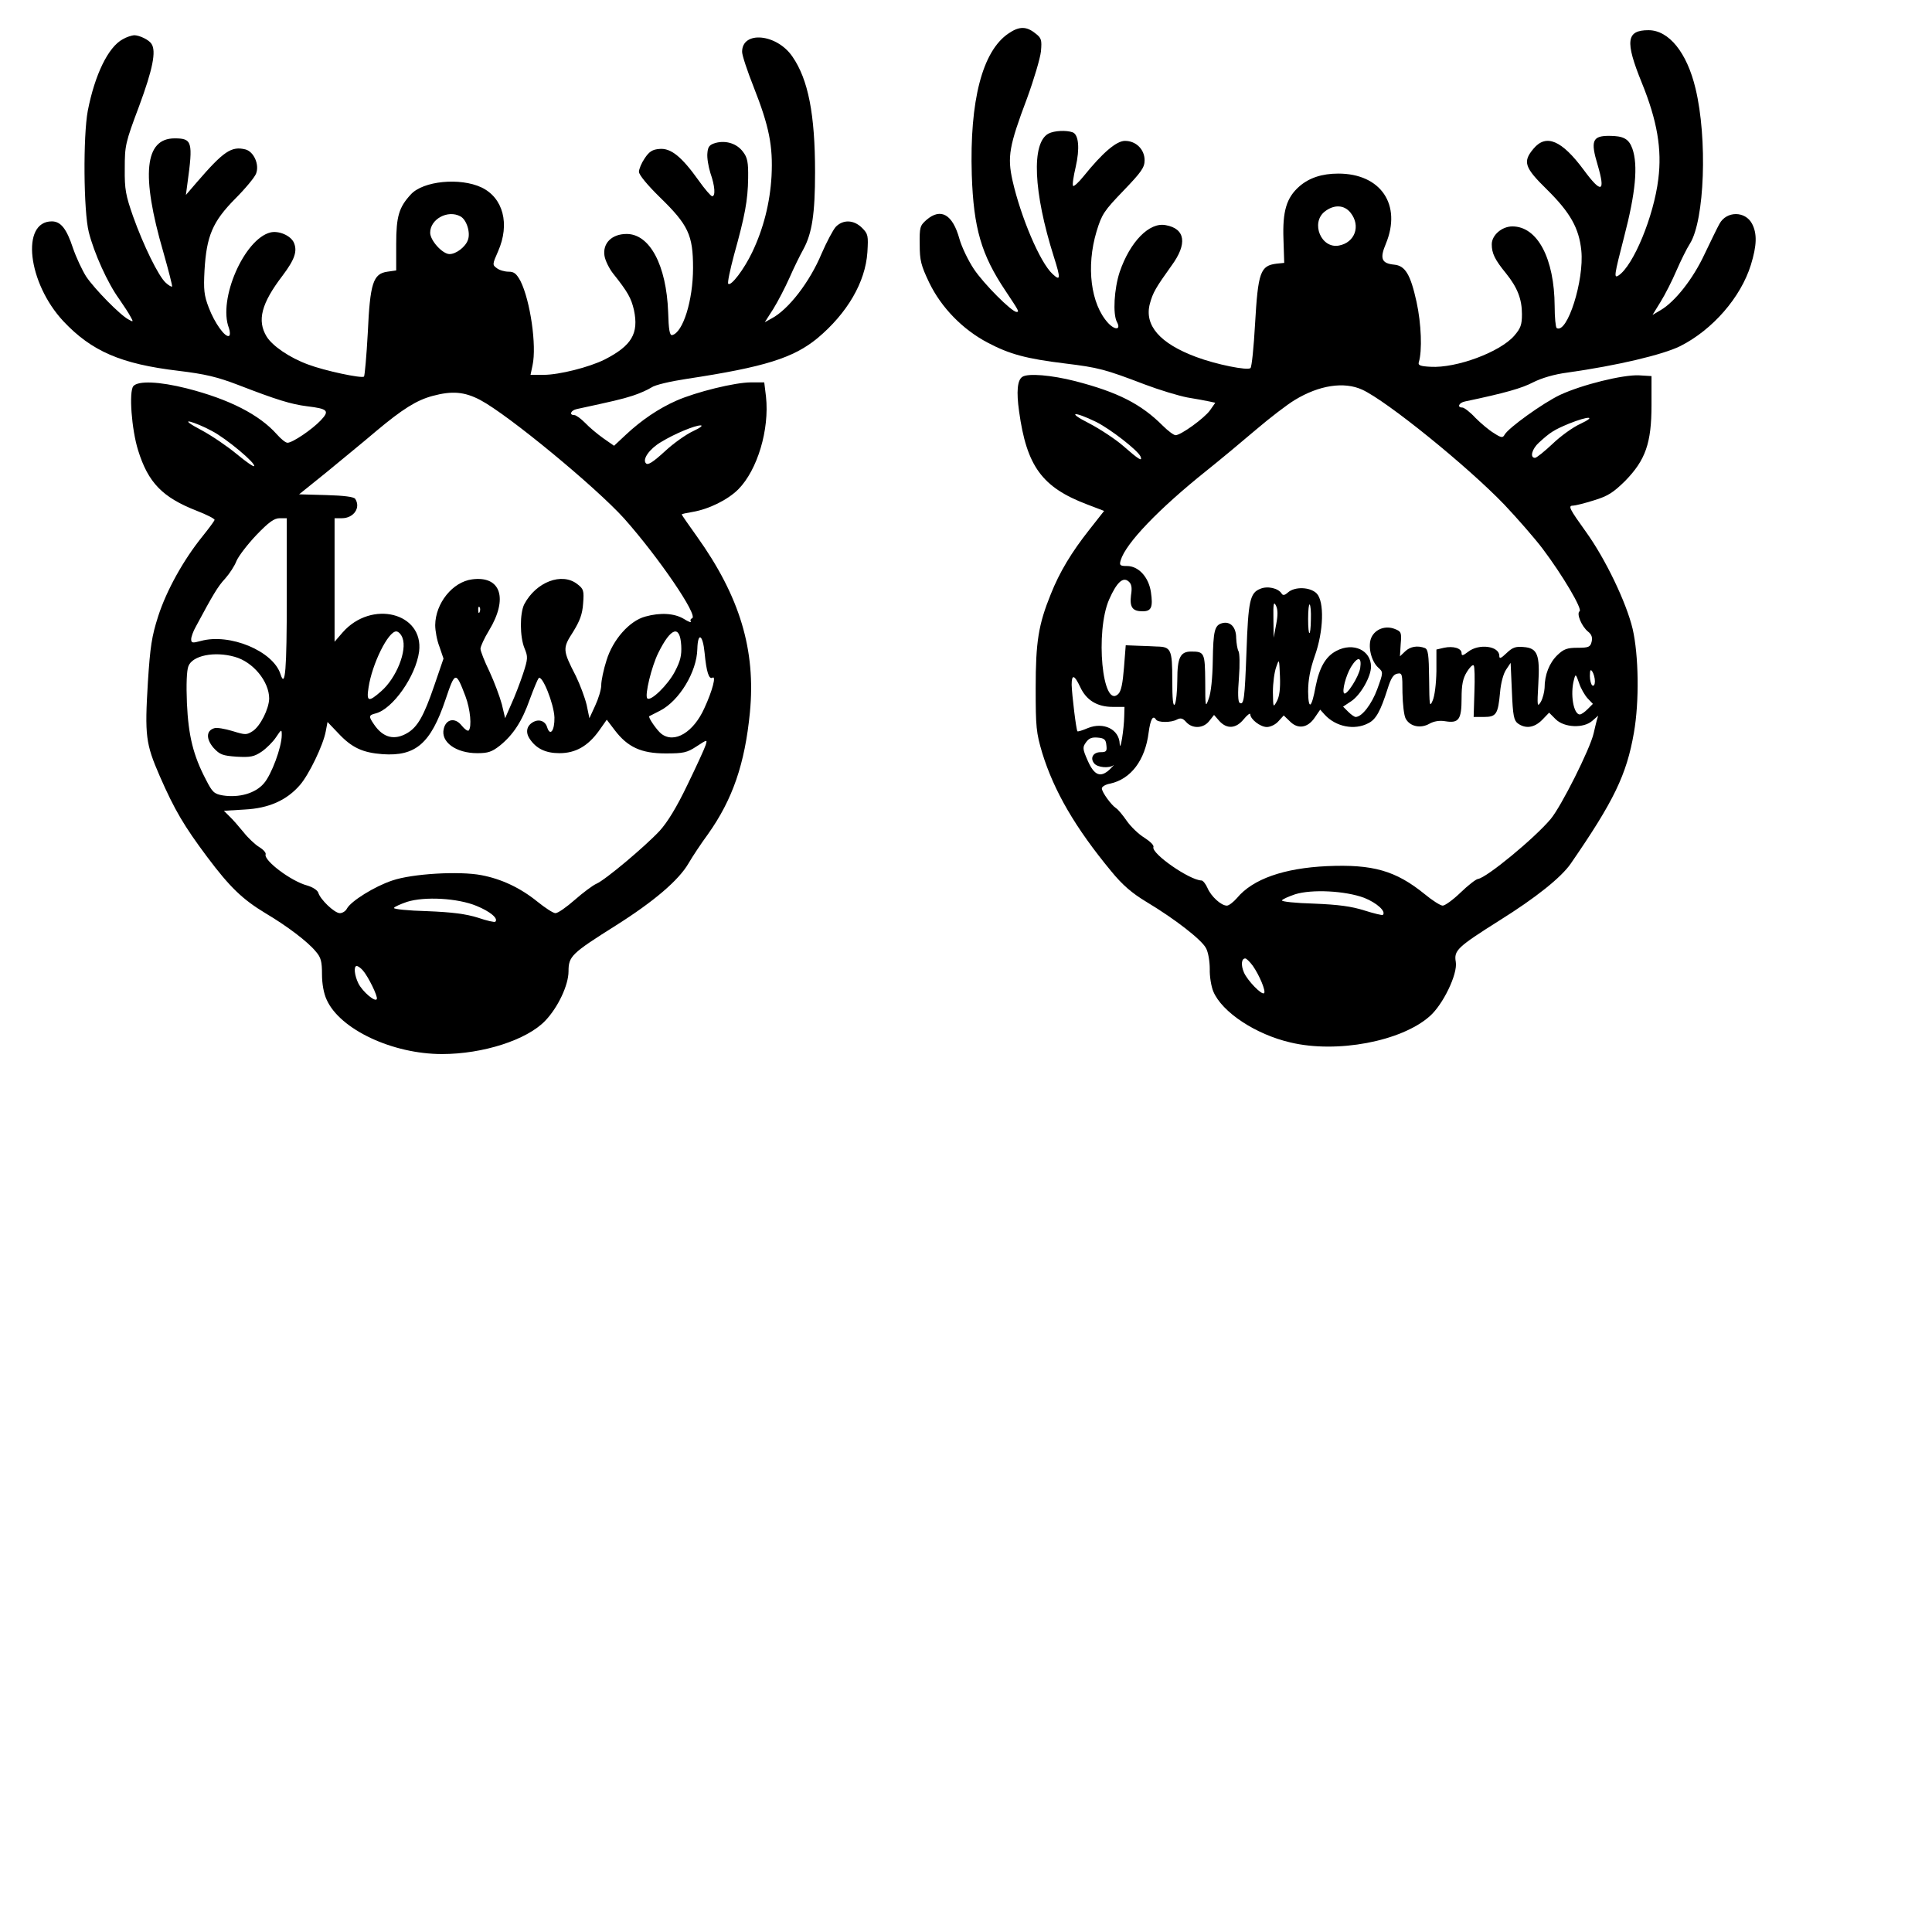 <?xml version="1.0" encoding="UTF-8" standalone="yes"?>
<svg version="1.0" xmlns="http://www.w3.org/2000/svg" width="203.2mm" height="203.2mm" viewBox="0 0 768 768" preserveAspectRatio="xMidYMid meet">
  <g transform="translate(0,768) scale(0.1,-0.1)" fill="#000000" stroke="none">
    <path d="M4009 7547 c-104 -70 -155 -267 -146 -562 7 -212 38 -318 134 -461
53 -80 56 -84 44 -84 -19 0 -131 112 -170 171 -22 33 -48 87 -57 119 -27 98
-74 125 -131 76 -26 -23 -28 -29 -27 -98 0 -63 5 -83 38 -152 48 -99 133 -186
232 -238 87 -46 153 -64 309 -83 131 -16 158 -23 315 -83 58 -22 134 -45 170
-52 36 -6 75 -13 88 -16 l23 -5 -21 -30 c-23 -32 -116 -99 -137 -99 -7 0 -30
17 -51 38 -86 86 -178 133 -348 177 -94 24 -188 32 -210 17 -20 -13 -24 -59
-13 -137 30 -218 91 -302 270 -370 l68 -26 -59 -75 c-71 -90 -118 -168 -153
-256 -49 -121 -60 -189 -60 -373 0 -156 2 -177 26 -258 47 -152 131 -297 274
-470 45 -55 82 -87 140 -122 115 -69 220 -151 237 -184 9 -16 15 -53 15 -83
-1 -29 6 -70 14 -89 34 -82 168 -171 307 -203 184 -44 440 4 553 104 53 46
112 168 104 216 -8 46 6 59 172 164 146 91 247 172 285 227 171 248 222 353
251 520 22 125 19 309 -5 413 -25 105 -108 278 -185 385 -66 92 -73 105 -52
105 8 0 45 9 83 21 56 17 77 31 124 77 81 83 105 150 105 302 l0 115 -50 3
c-63 3 -226 -37 -314 -78 -67 -32 -204 -130 -220 -158 -7 -13 -13 -13 -42 6
-19 11 -52 39 -74 61 -21 23 -45 41 -52 41 -22 0 -14 19 10 24 162 34 227 53
271 76 34 17 83 32 137 39 199 28 379 71 448 105 129 65 241 194 281 323 24
78 25 124 5 163 -27 52 -102 52 -130 0 -8 -14 -34 -68 -59 -120 -46 -99 -118
-190 -175 -223 l-32 -19 32 52 c18 29 46 84 63 124 17 39 41 88 54 108 58 93
70 417 22 616 -34 143 -106 232 -187 232 -88 0 -94 -43 -27 -208 62 -152 81
-266 66 -384 -18 -148 -99 -344 -158 -383 -19 -12 -18 -2 22 153 46 176 56
285 33 351 -14 39 -35 51 -93 51 -66 0 -74 -20 -45 -116 32 -109 15 -115 -55
-20 -88 119 -150 145 -200 85 -44 -52 -36 -75 54 -163 92 -91 127 -153 136
-242 12 -118 -56 -333 -98 -308 -4 3 -8 42 -8 87 -1 189 -68 317 -168 317 -42
0 -82 -35 -82 -71 0 -36 12 -61 57 -116 45 -56 63 -102 63 -162 0 -42 -5 -56
-31 -86 -57 -65 -230 -129 -332 -123 -41 2 -51 6 -47 18 14 46 10 153 -9 240
-24 109 -45 144 -89 148 -50 5 -58 24 -33 83 64 155 -20 279 -189 279 -65 0
-116 -17 -155 -51 -51 -45 -67 -98 -63 -210 l3 -94 -30 -3 c-65 -8 -74 -33
-86 -241 -5 -91 -13 -169 -18 -174 -11 -11 -136 14 -216 44 -145 54 -207 126
-184 212 12 44 23 63 86 151 64 87 55 147 -23 161 -65 13 -142 -66 -183 -186
-22 -67 -28 -167 -11 -199 17 -31 -7 -34 -35 -4 -69 75 -88 224 -46 364 21 69
30 82 107 162 71 74 84 92 84 121 0 43 -34 77 -78 77 -34 0 -89 -47 -164 -140
-20 -25 -39 -42 -42 -39 -4 3 1 37 10 75 17 74 12 129 -12 138 -25 9 -73 7
-96 -5 -69 -37 -60 -233 21 -489 28 -88 27 -99 -5 -69 -50 46 -126 226 -159
371 -21 95 -14 137 58 328 27 74 52 158 55 186 4 46 2 53 -23 72 -35 28 -64
28 -106 -1z m1360 -713 c41 -52 17 -118 -46 -130 -71 -14 -114 90 -57 135 37
29 78 27 103 -5z m46 -703 c98 -45 418 -304 565 -457 52 -55 121 -134 152
-175 80 -106 160 -242 147 -249 -13 -9 8 -60 34 -81 14 -11 18 -23 14 -40 -5
-21 -12 -24 -56 -24 -41 0 -55 -5 -80 -29 -32 -31 -51 -78 -51 -131 -1 -16 -7
-41 -15 -55 -14 -23 -15 -17 -10 70 7 118 -3 144 -59 148 -31 3 -44 -2 -67
-24 -23 -22 -29 -24 -29 -11 0 39 -81 50 -124 16 -21 -16 -26 -17 -26 -5 0 19
-33 29 -70 21 l-30 -7 0 -86 c-1 -52 -7 -99 -15 -117 -12 -28 -13 -21 -14 86
-1 97 -4 118 -17 123 -29 11 -58 6 -78 -13 l-21 -20 3 49 c4 46 2 50 -24 60
-36 14 -76 0 -92 -33 -16 -33 -2 -95 27 -121 20 -18 20 -19 -4 -85 -22 -60
-61 -111 -86 -111 -5 0 -18 9 -30 21 l-20 20 33 22 c37 25 78 97 78 137 0 65
-70 98 -137 63 -43 -22 -68 -66 -83 -141 -16 -88 -29 -97 -30 -21 0 46 8 88
26 140 36 100 39 218 8 250 -26 26 -87 28 -114 4 -12 -11 -20 -13 -25 -5 -13
22 -57 32 -86 19 -40 -16 -47 -48 -54 -249 -7 -187 -10 -214 -27 -204 -7 4 -8
39 -3 100 4 51 3 99 -2 106 -4 7 -8 30 -9 52 0 43 -23 67 -55 59 -31 -8 -36
-30 -38 -150 -1 -67 -7 -127 -16 -150 -13 -37 -14 -35 -14 68 -1 114 -3 119
-56 119 -43 0 -55 -24 -55 -113 0 -45 -5 -89 -10 -97 -7 -10 -10 21 -10 97 0
122 -5 132 -62 133 -13 1 -45 2 -73 3 l-50 2 -7 -89 c-5 -62 -11 -94 -23 -105
-63 -61 -92 248 -36 376 30 68 55 91 77 72 12 -10 15 -24 10 -55 -6 -48 6 -64
46 -64 35 0 42 16 33 77 -9 59 -49 103 -95 103 -28 0 -31 3 -25 23 20 67 150
203 340 355 55 44 144 118 199 165 54 46 123 99 153 117 97 59 196 74 268 41z
m-1058 -128 c58 -29 167 -114 177 -138 8 -21 -6 -13 -71 44 -29 25 -89 65
-135 89 -87 44 -62 49 29 5z m1925 -8 c-29 -13 -79 -49 -111 -80 -32 -30 -63
-55 -69 -55 -22 0 -12 36 16 61 45 41 59 50 119 75 77 31 113 31 45 -1z
m-1209 -797 l-10 -53 -1 75 c-1 60 1 71 10 53 8 -16 8 -39 1 -75z m138 21 c-1
-75 -11 -74 -11 1 0 35 3 60 6 57 4 -3 6 -30 5 -58z m-135 -326 c-15 -27 -15
-27 -16 36 0 36 6 80 13 99 12 35 12 34 15 -36 2 -50 -2 -80 -12 -99z m331
131 c-6 -35 -54 -110 -64 -100 -9 9 7 70 27 104 27 44 44 42 37 -4z m454 -95
l-3 -99 41 0 c49 0 56 11 64 98 3 36 13 74 24 90 l18 27 5 -113 c4 -98 8 -116
24 -128 31 -22 65 -17 96 14 l28 29 26 -26 c34 -34 112 -37 146 -6 l23 20 -6
-20 c-3 -11 -8 -33 -12 -50 -14 -62 -129 -291 -171 -341 -65 -77 -254 -233
-289 -238 -8 -1 -39 -25 -69 -54 -30 -29 -62 -52 -71 -52 -9 0 -42 21 -72 46
-115 93 -205 119 -388 111 -171 -8 -295 -51 -358 -127 -14 -16 -32 -30 -40
-30 -23 0 -63 37 -77 70 -7 16 -18 30 -24 30 -47 1 -200 107 -191 133 3 7 -14
23 -36 37 -23 14 -54 44 -70 67 -16 23 -35 46 -42 50 -19 12 -57 64 -57 79 0
7 15 16 33 19 82 18 139 92 153 203 7 52 17 71 29 52 8 -13 61 -13 84 0 14 7
23 5 36 -10 25 -28 69 -26 92 4 l19 24 21 -24 c30 -33 66 -31 97 7 14 17 26
26 26 20 0 -20 40 -51 66 -51 14 0 35 10 46 23 l21 23 24 -23 c32 -33 71 -27
99 14 l22 32 18 -20 c44 -48 118 -63 173 -34 31 15 49 49 77 137 13 42 23 57
38 60 20 4 21 0 21 -76 1 -45 6 -91 13 -103 17 -31 59 -40 94 -20 18 10 40 14
63 10 54 -9 65 7 65 91 0 54 5 79 21 105 11 18 23 30 27 26 4 -3 5 -51 3 -106z
m479 43 c0 -13 -4 -20 -10 -17 -5 3 -10 21 -10 38 0 24 3 28 10 17 5 -8 10
-25 10 -38z m-29 -68 l21 -22 -21 -21 c-12 -12 -25 -21 -31 -21 -25 0 -39 81
-23 139 6 23 7 23 20 -14 7 -22 23 -49 34 -61z m-2017 45 c24 -52 67 -79 129
-79 l47 0 -1 -37 c-1 -53 -16 -145 -18 -110 -2 58 -64 88 -126 63 -21 -9 -40
-15 -42 -13 -5 5 -22 146 -23 185 0 43 11 40 34 -9z m104 -231 c3 -24 0 -28
-23 -28 -30 0 -43 -24 -25 -45 13 -16 59 -20 76 -7 5 4 -1 -3 -14 -16 -37 -35
-62 -25 -88 34 -21 47 -21 54 -7 73 11 16 23 21 46 19 27 -2 33 -8 35 -30z
m1025 -607 c50 -20 88 -54 74 -68 -3 -2 -36 6 -74 18 -51 16 -101 23 -200 27
-73 2 -130 8 -127 13 3 5 26 15 52 24 67 21 200 14 275 -14z m-443 -270 c26
-37 53 -101 45 -109 -9 -9 -66 50 -80 82 -13 30 -10 56 5 56 5 0 18 -13 30
-29z"/>
    <path d="M488 7524 c-58 -31 -111 -141 -139 -284 -19 -101 -17 -400 4 -483 21
-83 75 -203 121 -266 18 -26 39 -58 45 -70 12 -21 11 -22 -8 -11 -33 17 -134
120 -168 170 -16 25 -40 76 -53 114 -25 76 -48 106 -84 106 -124 0 -96 -245
46 -397 112 -119 229 -170 457 -197 107 -13 154 -24 240 -57 150 -58 208 -76
272 -84 83 -10 90 -18 54 -56 -34 -36 -112 -89 -132 -89 -8 0 -26 15 -42 33
-70 79 -190 140 -358 183 -111 28 -194 31 -213 9 -18 -22 -7 -172 19 -255 40
-129 97 -187 232 -240 41 -16 73 -32 72 -37 -1 -4 -23 -34 -48 -65 -76 -94
-143 -215 -176 -317 -26 -81 -32 -122 -41 -261 -13 -215 -9 -246 47 -375 59
-135 97 -199 189 -322 90 -120 140 -168 231 -223 86 -51 168 -113 200 -152 21
-24 25 -40 25 -91 0 -38 7 -77 19 -102 53 -117 261 -215 458 -215 163 0 337
56 410 132 51 53 93 142 93 197 0 60 12 71 188 182 152 96 250 180 289 247 15
26 50 79 78 117 97 137 146 278 166 483 24 248 -40 461 -211 700 -33 46 -60
85 -60 87 0 2 19 6 43 10 65 11 140 48 182 90 76 77 124 237 110 368 l-7 57
-53 0 c-63 0 -218 -38 -297 -73 -70 -31 -138 -77 -200 -135 l-47 -44 -43 30
c-24 17 -56 44 -72 61 -17 17 -36 31 -43 31 -22 0 -14 19 10 24 143 31 179 39
222 53 28 9 61 24 75 33 14 10 74 24 140 34 310 47 424 83 520 162 118 99 190
222 198 341 4 66 3 73 -21 97 -33 33 -76 34 -105 4 -11 -13 -36 -60 -56 -106
-47 -113 -132 -223 -199 -258 l-27 -15 34 53 c18 29 47 85 64 123 17 39 42 90
56 115 34 63 46 140 46 306 0 229 -27 368 -90 459 -62 91 -200 104 -200 19 0
-14 21 -77 46 -140 62 -157 77 -235 71 -354 -6 -106 -32 -209 -77 -303 -32
-67 -84 -136 -95 -125 -4 3 7 55 23 115 43 154 55 217 56 305 1 63 -3 82 -20
104 -24 33 -67 47 -109 36 -24 -7 -31 -14 -33 -41 -2 -18 4 -53 12 -79 18 -51
21 -92 7 -92 -5 0 -30 29 -54 63 -67 94 -110 129 -155 125 -28 -2 -41 -10 -59
-37 -13 -19 -23 -43 -23 -54 0 -12 34 -53 83 -101 113 -110 132 -150 132 -281
0 -129 -40 -257 -83 -267 -10 -2 -14 21 -16 92 -7 186 -73 310 -165 310 -59 0
-96 -37 -88 -87 3 -19 19 -51 34 -70 59 -74 72 -98 83 -145 20 -94 -9 -142
-116 -197 -62 -31 -182 -61 -242 -61 l-53 0 8 38 c17 78 -9 257 -48 335 -16
29 -25 37 -47 37 -16 0 -37 6 -47 14 -18 13 -18 15 5 67 48 109 20 213 -66
254 -85 40 -232 26 -281 -28 -47 -51 -58 -87 -58 -197 l0 -105 -35 -5 c-57 -8
-69 -46 -78 -244 -5 -91 -12 -169 -15 -173 -9 -8 -156 23 -222 48 -74 27 -142
74 -165 111 -39 64 -21 132 63 242 49 65 60 98 45 132 -13 28 -60 48 -93 40
-104 -26 -209 -266 -165 -380 5 -14 5 -28 1 -31 -15 -9 -58 51 -81 112 -19 49
-21 72 -17 148 8 137 32 194 122 285 41 41 78 86 83 100 14 36 -9 87 -42 96
-56 14 -87 -7 -194 -131 l-43 -50 6 45 c23 167 19 180 -51 180 -119 0 -134
-145 -45 -451 21 -74 37 -136 35 -138 -2 -2 -13 4 -25 15 -29 26 -89 149 -130
264 -29 83 -34 107 -33 190 0 91 2 102 57 248 54 146 69 219 49 248 -10 16
-48 34 -69 34 -10 -1 -30 -7 -45 -16z m1342 -704 c25 -13 41 -65 30 -94 -10
-28 -47 -56 -73 -56 -28 0 -77 54 -77 85 0 54 70 92 120 65z m79 -730 c113
-60 460 -347 572 -471 136 -153 297 -388 270 -397 -6 -2 -8 -8 -5 -13 3 -5 -9
-1 -28 11 -37 22 -92 26 -153 9 -63 -17 -129 -92 -154 -174 -12 -37 -21 -81
-21 -99 0 -17 -11 -53 -24 -81 l-23 -50 -11 53 c-7 29 -26 80 -43 115 -53 103
-53 110 -11 175 27 44 37 70 40 113 4 51 2 58 -23 77 -61 48 -164 9 -211 -80
-18 -36 -18 -129 1 -175 14 -34 14 -41 -6 -102 -12 -36 -33 -91 -47 -121 l-24
-55 -13 55 c-8 30 -30 89 -49 130 -20 41 -36 82 -36 91 0 9 15 42 34 73 77
127 47 218 -67 203 -78 -10 -146 -95 -147 -182 0 -22 7 -61 17 -86 l16 -47
-37 -108 c-41 -120 -66 -164 -107 -188 -51 -30 -96 -19 -132 34 -22 32 -22 37
6 44 68 17 160 148 173 246 19 154 -189 207 -304 76 l-32 -37 0 246 0 245 29
0 c47 0 76 42 53 77 -5 8 -45 13 -115 15 l-108 3 108 87 c59 49 149 122 198
164 105 88 161 123 224 140 78 21 127 17 190 -16z m-1067 -123 c58 -30 177
-130 168 -140 -3 -3 -34 19 -69 48 -36 30 -99 73 -140 95 -46 24 -64 38 -46
34 17 -4 56 -20 87 -37z m1913 -1 c-28 -13 -79 -49 -113 -81 -46 -42 -66 -55
-74 -47 -16 16 14 58 60 85 54 33 134 66 157 66 11 0 -2 -10 -30 -23z m-1615
-660 c0 -289 -6 -365 -25 -306 -29 92 -202 164 -317 132 -33 -9 -38 -8 -38 7
0 9 8 32 19 51 67 125 87 159 116 190 17 19 38 51 45 70 8 19 43 65 79 103 50
52 71 67 93 67 l28 0 0 -314z m767 -58 c-3 -8 -6 -5 -6 6 -1 11 2 17 5 13 3
-3 4 -12 1 -19z m-307 -104 c19 -50 -24 -159 -85 -212 -50 -44 -59 -42 -50 15
14 94 78 223 110 223 9 0 20 -12 25 -26z m1108 -30 c2 -39 -3 -61 -25 -103
-28 -54 -97 -121 -110 -107 -11 11 17 127 44 181 50 101 86 113 91 29z m93
-30 c7 -74 17 -106 31 -98 16 10 0 -52 -32 -121 -43 -96 -119 -142 -171 -102
-17 13 -54 66 -48 70 2 1 21 11 43 22 76 39 146 154 148 245 2 70 22 58 29
-16z m-1868 -15 c73 -20 137 -98 137 -166 -1 -41 -35 -109 -65 -129 -25 -16
-29 -16 -81 0 -30 9 -63 15 -73 11 -32 -10 -32 -43 -2 -78 25 -27 36 -31 92
-35 55 -3 69 0 99 20 19 13 45 39 57 57 22 33 23 33 23 9 0 -48 -41 -158 -71
-192 -34 -40 -99 -58 -163 -48 -35 6 -42 13 -67 62 -51 97 -70 175 -76 305 -3
74 -1 130 6 147 16 42 103 60 184 37z m917 -156 c20 -53 26 -123 13 -137 -4
-3 -16 5 -28 20 -26 33 -62 26 -71 -13 -13 -52 48 -97 133 -97 43 0 58 5 90
30 53 43 88 96 119 184 15 41 31 79 35 84 14 16 61 -102 63 -156 1 -52 -17
-77 -29 -39 -7 24 -31 34 -55 21 -26 -14 -32 -40 -15 -66 26 -40 64 -58 119
-58 64 0 113 28 157 89 l31 44 32 -42 c51 -67 105 -92 202 -92 71 0 85 3 123
28 43 28 43 28 36 5 -4 -13 -36 -83 -72 -157 -43 -90 -80 -150 -111 -184 -59
-63 -216 -195 -251 -210 -14 -6 -53 -35 -86 -64 -33 -29 -67 -53 -77 -53 -9 0
-41 21 -72 46 -68 55 -143 90 -222 105 -88 17 -275 6 -354 -21 -70 -23 -165
-82 -181 -112 -5 -10 -18 -18 -28 -18 -21 0 -78 54 -86 82 -4 10 -23 22 -44
28 -64 17 -174 100 -165 124 2 6 -9 19 -26 29 -16 10 -44 36 -62 59 -18 22
-43 51 -56 63 l-22 22 83 5 c95 5 166 36 219 97 36 41 93 159 103 214 l7 37
42 -44 c54 -58 97 -78 177 -84 131 -9 191 42 250 217 38 113 41 114 79 14z
m44 -834 c54 -22 88 -50 75 -63 -3 -3 -34 4 -69 16 -48 15 -102 22 -202 26
-76 2 -135 8 -132 13 3 5 26 15 52 24 70 22 201 15 276 -16z m-452 -256 c22
-25 60 -103 56 -114 -5 -15 -56 28 -73 61 -16 32 -20 70 -7 70 5 0 16 -8 24
-17z"/>
  </g>
</svg>